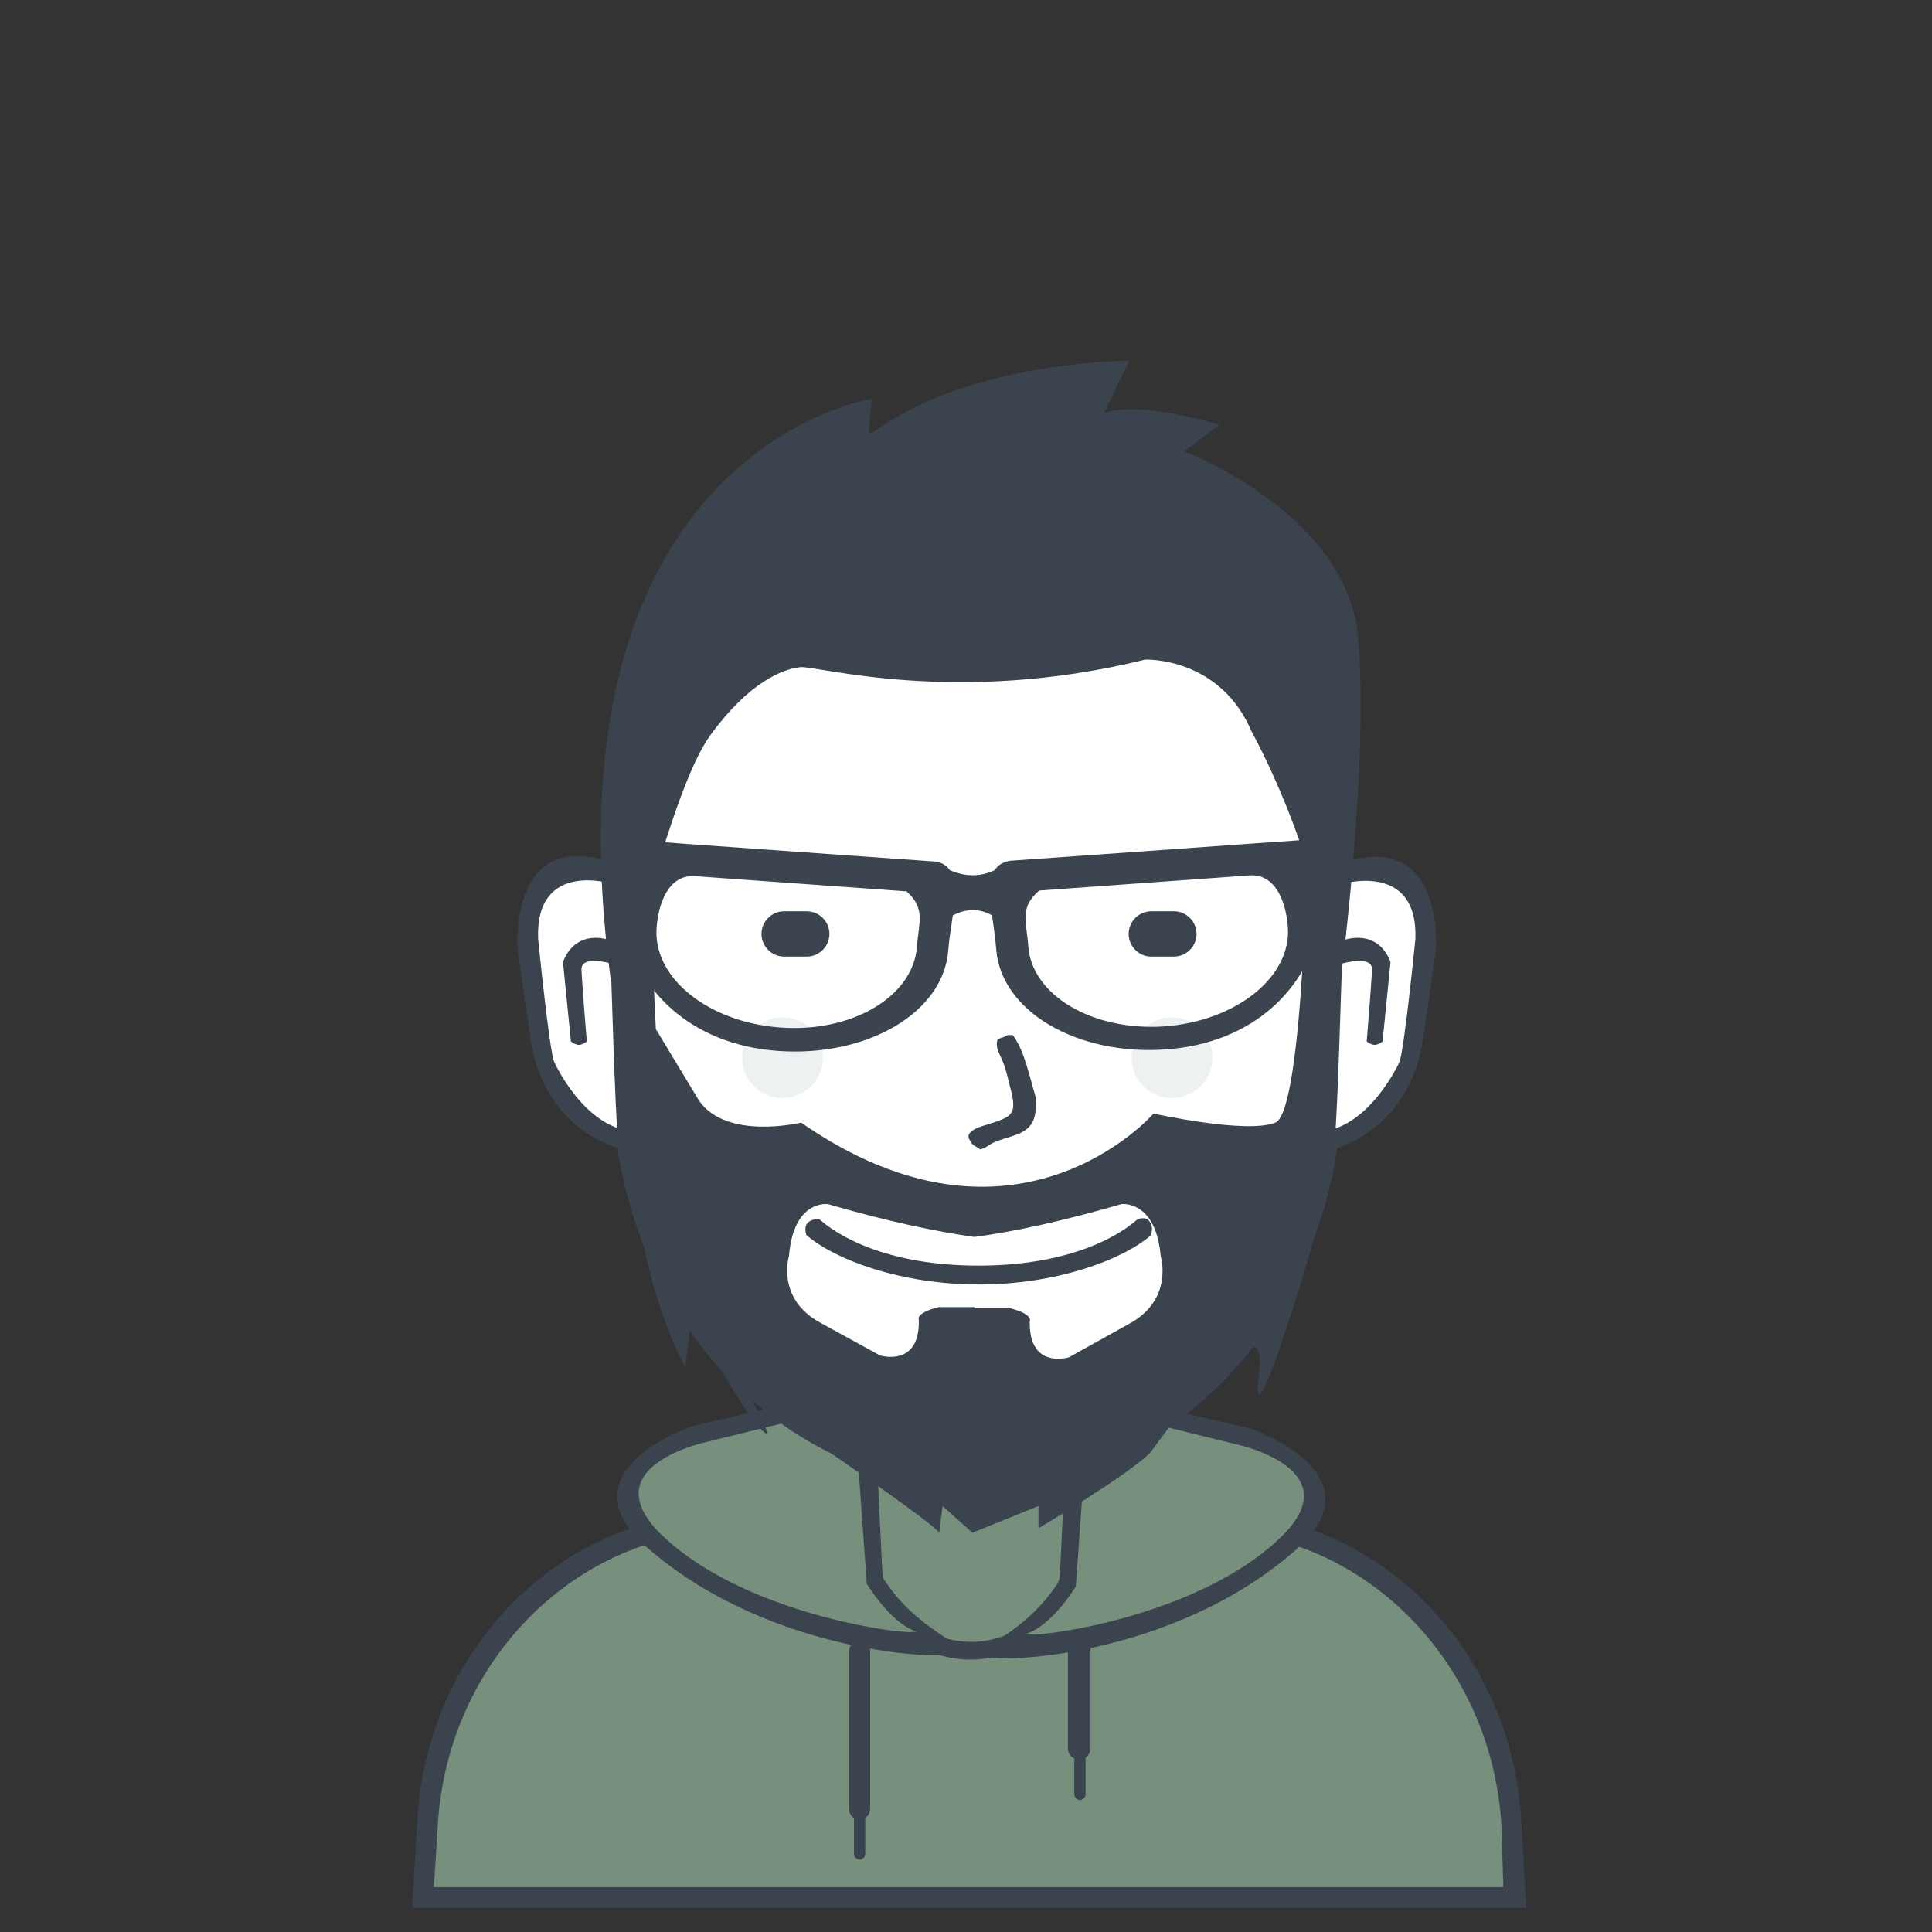 <?xml version="1.0" encoding="UTF-8"?> <svg xmlns="http://www.w3.org/2000/svg" xmlns:cc="http://creativecommons.org/ns#" xmlns:dc="http://purl.org/dc/elements/1.1/" xmlns:rdf="http://www.w3.org/1999/02/22-rdf-syntax-ns#" xmlns:svg="http://www.w3.org/2000/svg" id="svg4155" version="1.1" viewBox="0 0 512 512"><rect x="0" y="0" width="512" height="512" fill="#333333" stroke="none"/><defs><style> .cls-1 { fill: #3b444f; } .cls-1, .cls-2, .cls-3, .cls-4, .cls-5, .cls-6 { stroke-width: 0px; } .cls-1, .cls-3 { fill-rule: evenodd; } .cls-2 { fill: #76907d; } .cls-3, .cls-6 { fill: #3b434f; } .cls-4 { fill: #edf1f1; } .cls-5 { fill: #fff; } </style></defs><path id="body-bg-flat" class="cls-2" d="M112,504s-10.3-90.3,78.4-100.4h38v-17.5s26.7,11.5,53.8,1.3l.9,16.2h44.4s77.3,7.7,72.6,100.4H112Z"></path><path id="Rounded_Rectangle_13_copy" data-name="Rounded Rectangle 13 copy" class="cls-6" d="M399.3,505.6H109.2l1.4-23.5c2.7-45.9,38.9-81,80.3-81h31.5v4.7h-29c-39.9,0-74.8,33.7-77.4,78l-1,16.3h283.4l-.5-16.3c-2.6-44.2-37.5-78-77.4-78h-38.8v-4.7h41.1c41.4,0,77.6,35.1,80.3,81l1.4,23.5h-5.3Z"></path><path id="neck_copy_5" data-name="neck copy 5" class="cls-6" d="M232.7,384.1v26.3c0,13.7,11.1,24.7,24.7,24.7s24.7-11.1,24.7-24.7v-25.8c1.4-.4,2.9-.9,4.3-1.4v27.4c0,16.1-13.1,29.2-29.2,29.2s-29.2-13.1-29.2-29.2v-28.2c1.5.6,3.1,1.2,4.7,1.7Z"></path><path id="Rounded_Rectangle_14" data-name="Rounded Rectangle 14" class="cls-6" d="M227.8,434.8c1.5,0,2.8,1.2,2.8,2.8v41.8c0,1.5-1.2,2.8-2.8,2.8s-2.8-1.2-2.8-2.8v-41.8c0-1.5,1.2-2.8,2.8-2.8Z"></path><path id="Rounded_Rectangle_15" data-name="Rounded Rectangle 15" class="cls-6" d="M286,434.3c1.6,0,3,1.3,3,3v26c0,1.6-1.3,3-3,3s-3-1.3-3-3v-26c0-1.6,1.3-3,3-3Z"></path><path id="Rounded_Rectangle_16" data-name="Rounded Rectangle 16" class="cls-6" d="M227.8,479.1c.8,0,1.5.7,1.5,1.5v10.7c0,.8-.7,1.5-1.5,1.5s-1.5-.7-1.5-1.5v-10.7c0-.8.7-1.5,1.5-1.5Z"></path><path id="Rounded_Rectangle_16_copy" data-name="Rounded Rectangle 16 copy" class="cls-6" d="M286.2,463.3c.8,0,1.5.7,1.5,1.5v10.7c0,.8-.7,1.5-1.5,1.5s-1.5-.7-1.5-1.5v-10.7c0-.8.7-1.5,1.5-1.5Z"></path><path id="Shape_1_copy" data-name="Shape 1 copy" class="cls-2" d="M211.8,373.6l-27,6.2s-33.1,7.5-11.1,29.8c22,22.3,78.6,26.2,78.6,26.2,0,0-15-7.1-21.3-17.1l-2.1-35.8-17.1-9.3Z"></path><path id="Shape_1_copy_2" data-name="Shape 1 copy 2" class="cls-3" d="M253.2,438c-1.7,2.1-48.8.7-81.5-27.7-23.7-20.6,11.9-32.4,11.9-32.4l26-6,22.6,11.5,1.7,34.6c9.5,14.9,21.9,16.6,19.2,20.1ZM229.7,419.7l-2.6-36.3-13.7-7.7-26,6.4s-31.5,6.5-11.5,25.2c21.6,20.2,61.5,25.6,65.7,25.2,4.3-.5-2.4,2.1-11.9-12.8Z"></path><path id="Shape_1_copy_4" data-name="Shape 1 copy 4" class="cls-2" d="M303.1,374.7l27,6.2s33.1,7.5,11.1,29.9c-22,22.4-78.7,26.3-78.7,26.3,0,0,15-7.1,21.3-17.1l2.1-35.9,17.1-9.4Z"></path><path id="Shape_1_copy_6" data-name="Shape 1 copy 6" class="cls-3" d="M261.6,438.8c1.7,2.1,48.9.7,81.5-27.8,23.7-20.6-12-32.5-12-32.5l-26-6-22.6,11.6-1.7,34.7c-9.5,15-21.9,16.7-19.2,20.1ZM285.1,420.4l2.6-36.4,13.7-7.7,26,6.4s31.5,6.5,11.5,25.2c-21.6,20.3-61.6,25.7-65.7,25.2-4.3-.5,2.4,2.1,12-12.8Z"></path><path id="_2_copy_5" data-name="2 copy 5" class="cls-5" d="M259.2,116.5c53.1,0,95,49.6,93.6,109.2l-1.4,63.3c-1.3,56.1-42.5,100.5-92.2,100.5s-90.9-44.4-92.2-100.5l-1.4-63.3c-1.4-59.6,40.5-109.2,93.6-109.2Z"></path><path id="_2_line" data-name="2 line" class="cls-3" d="M357.1,223.7l-1.5,65.9c-1.3,58.4-44.6,104.6-96.6,104.6s-95.2-46.2-96.6-104.6l-1.5-65.9c-1.4-62,42.5-113.6,98.1-113.6s99.5,51.6,98.1,113.6ZM258.8,116.9c-52.4,0-93.7,49.2-92.3,108.3l1.4,62.8c1.3,55.7,42,99.7,90.9,99.7s89.6-44,90.9-99.7l1.4-62.8c1.3-59.1-40-108.3-92.3-108.3Z"></path><path id="Shape_1" data-name="Shape 1" class="cls-3" d="M348.5,326.9c-1.3,6-17.8,60.1-14.8,36.7,3-23.4-28.8,21.3-28.8,21.3-5.9,6-29.7,20.1-29.7,20.1v-5.9l-17.5,7.1-7.9-7.1-.9,7.1c-2.3-3.5-49.8-35.5-49.8-35.5,0,0,8.1,14.5,1.7,7.1-.2-.3-.5-.5-.7-.8-6.5-8.1-16.8-28.7-16.8-28.7l-1.7,14.2c-15.4-30-14.8-67.4-14.8-67.4l-2.6-78.1h7l2.6,55.7,11.4,18.9c7.3,10.7,27.1,5.9,27.1,5.9,57,39.6,93.4-2.4,93.4-2.4,0,0,24.7,5.5,32.3,2.4,7.6-3.1,8.7-80.6,8.7-80.6h6.1s-3.1,104.2-4.3,110.2ZM307.6,332.9c-1.3-15-10.4-13.8-10.4-13.8-16.3,4.7-29,7.4-39,8.7h0c-9.9-1.4-22.6-4-38.8-8.7,0,0-9.1-1.3-10.3,13.7,0,0-3.6,11.5,8.6,17.9l15.5,8.5s10.6,3.3,10.3-9.4c0,0-1.1-1.8,5.2-3.4h9.5v.3h9.5c6.3,1.6,5.2,3.5,5.2,3.5-.3,12.8,10.4,9.5,10.4,9.5l15.6-8.7c12.3-6.4,8.7-18.1,8.7-18.1Z"></path><path id="usta" class="cls-6" d="M305.1,327.3c-7.8,6.7-25.3,13.1-45.7,13.1s-37.9-6.4-45.7-13.1c0,0-.8-2.2.4-3.3s3-.9,3-.9c7.7,6.7,21.9,12.3,42.2,12.3s34.5-5.6,42.2-12.3c0,0,1.9-.7,2.8.2,1.8,1.8.6,4.1.6,4.1Z"></path><path id="_-" data-name="-" class="cls-6" d="M245.3,350.7h27.3v4.3h-27.3v-4.3Z"></path><path id="Shape_11_copy" data-name="Shape 11 copy" class="cls-5" d="M160.8,233.3s-1-.8-3-1.4c-1-.3-2.2-.6-3.6-.6-.3,0-.7,0-1.1,0s-.7,0-1.1,0c-.8,0-1.5.2-2.3.5-3.2.9-6.4,3.1-8.3,7.7-.9,2.3-1.6,5.1-1.7,8.7,0,.9,0,1.8,0,2.8,0,1,0,2,.1,3.1.2,2.2.5,4.5.9,7.1,0,0-.4,7.8,2.4,16.7,2.6,8.7,8.9,19.5,20.5,22.5-1.3-22.2-1.4-44.8-2.8-67.1h0Z"></path><path id="Shape_3" data-name="Shape 3" class="cls-6" d="M162.1,234.2s-20.2-6.3-19.5,14.5c0,0,3,30.1,4.3,32.8,0,0,7.9,17.5,21,18.3,12.8.8,0,0,0,0l.2,5.6s-23-2.9-27.4-29.4l-3.5-24.1s-2.7-31.8,23.7-23.7c25.7,7.9,0,0,0,0l1.3,6"></path><path id="Shape_4" data-name="Shape 4" class="cls-6" d="M155.5,276s-1.1.9-2.1.9-2.1-.9-2.1-.9l-2.1-21s2.9-10.3,15.1-4.9l.3,6s-10.7-3.8-10.5.9c.2,4.5,1.4,18.9,1.4,18.9Z"></path><path id="Shape_11_copy_1" data-name="Shape 11 copy_1" class="cls-5" d="M356.8,233.4s1.1-.8,3-1.4c1-.3,2.2-.6,3.6-.6.3,0,.7,0,1.1,0,.4,0,.7,0,1.1,0,.8,0,1.5.2,2.3.5,3.2.9,6.4,3.1,8.3,7.6,1,2.3,1.6,5.1,1.7,8.7,0,.9,0,1.8,0,2.8,0,1,0,2-.1,3.1-.2,2.2-.5,4.5-.9,7.1,0,0,.4,7.8-2.4,16.7-2.6,8.7-8.9,19.4-20.6,22.5,1.3-22.2,1.4-44.7,2.8-67h0Z"></path><path id="Shape_3_1" data-name="Shape 3_1" class="cls-6" d="M355.5,234.3s20.3-6.2,19.6,14.5c0,0-3,30.1-4.3,32.8,0,0-8,17.5-21.1,18.3-12.8.8,0,0,0,0l-.2,5.6s23.1-2.9,27.5-29.4l3.5-24s2.7-31.8-23.8-23.7c-25.8,7.9,0,0,0,0l-1.3,6"></path><path id="Shape_4_1" data-name="Shape 4_1" class="cls-6" d="M362.2,276s1.1.9,2.1.9,2.1-.9,2.1-.9l2.1-21s-2.9-10.3-15.1-4.9l-.3,6s10.7-3.8,10.5.9c-.2,4.5-1.4,18.9-1.4,18.9Z"></path><path id="new_vector_shape_done" data-name="new vector shape done" class="cls-3" d="M266.9,274.3h1.5c3.1,4.2,4.3,10.6,6,16.2.5,1.7,0,4.8-.4,6-1.6,4.5-6.7,4.4-10.9,6.4-1.1.5-2,1.5-3.4,1.7-.9-.8-2.1-1-2.6-2.3-1.2-1.6.3-2.6,1.5-3.2,2.1-1.1,8.6-2.2,9.4-4.3,1-1.1.3-4.4,0-5.5-.8-3-1.2-5.4-2.3-8.1-.7-1.8-2.1-3.6-1.3-5.8.6-.3,2-.6,2.6-1.1Z"></path><path id="Rounded_Rectangle_8" data-name="Rounded Rectangle 8" class="cls-6" d="M207.8,241.5h6c3.3,0,6,2.7,6,6s-2.7,6-6,6h-6c-3.3,0-6-2.7-6-6s2.7-6,6-6Z"></path><path id="Rounded_Rectangle_8_copy" data-name="Rounded Rectangle 8 copy" class="cls-6" d="M305.1,241.5h6c3.3,0,6,2.7,6,6s-2.7,6-6,6h-6c-3.3,0-6-2.7-6-6s2.7-6,6-6Z"></path><path id="Ellipse_3" data-name="Ellipse 3" class="cls-4" d="M310.6,269.6c5.9,0,10.7,4.8,10.7,10.7s-4.8,10.7-10.7,10.7-10.7-4.8-10.7-10.7,4.8-10.7,10.7-10.7Z"></path><path id="Ellipse_3_copy" data-name="Ellipse 3 copy" class="cls-4" d="M207.4,269.6c5.9,0,10.7,4.8,10.7,10.7s-4.8,10.7-10.7,10.7-10.7-4.8-10.7-10.7,4.8-10.7,10.7-10.7Z"></path><path id="glasses" class="cls-1" d="M351.9,228.9c-.6,4.9-1.1,11-2.2,16.4-3.2,16.1-17,31.1-40.7,32.8-23.7,1.7-43.8-10.2-45-26.6-.2-2.8-.7-5.9-1.1-8.9-3.3-1.9-6.8-1.9-10.4,0-.4,3.1-1,6.3-1.2,9.2-1.2,16.5-21.4,28.4-45.1,26.7s-37.6-16.7-40.8-32.9c-1.1-5.4-1.6-11.5-2.2-16.4l-3.5-.3.5-6.8h.9c0,0,21.6,1.6,21.6,1.6l18.2,1.3,18.3,1.3,28.4,2c2,.2,3.3,1.1,4.1,2.3,4.1,1.8,8.1,1.8,11.9,0,.8-1.3,2.2-2.2,4.2-2.5l28.3-2,18.2-1.3,18.2-1.3,21.5-1.5h.8c0,0,.5,6.7.5,6.7l-3.5.3ZM240,236.2l-55.7-4c-7.3-.6-9.9,7.6-10.3,13.8-.9,13.2,13.7,24.9,32.8,26.3,19,1.4,35.2-8.2,36.2-21.4.4-6.2,2.5-10.1-2.9-14.8ZM341.3,245.8c-.4-6.2-3-14.4-10.3-13.8l-55.6,4c-5.4,4.6-3.3,8.5-2.9,14.7.9,13.1,17.1,22.6,36.1,21.3,19-1.4,33.6-13.1,32.7-26.2Z"></path><path id="Shape_7" data-name="Shape 7" class="cls-6" d="M166,261.1s11.9-52,22.2-66.2,19.3-17.6,23.9-18.1c4.6-.4,41.2,10.4,91.4-2,0,0,19.8-.8,28.2,19.1,0,0,17.7,31.6,20.5,63.2h3.4s7.2-55.3,4.3-88.3c-3-32.9-46.1-49.2-46.1-49.2l9.4-7s-21.9-6.8-30.7-3l6.8-14s-44.3,0-69.2,20.1l.9-10s-87.8,13.5-69.2,153.5l4.3,2Z"></path></svg> 